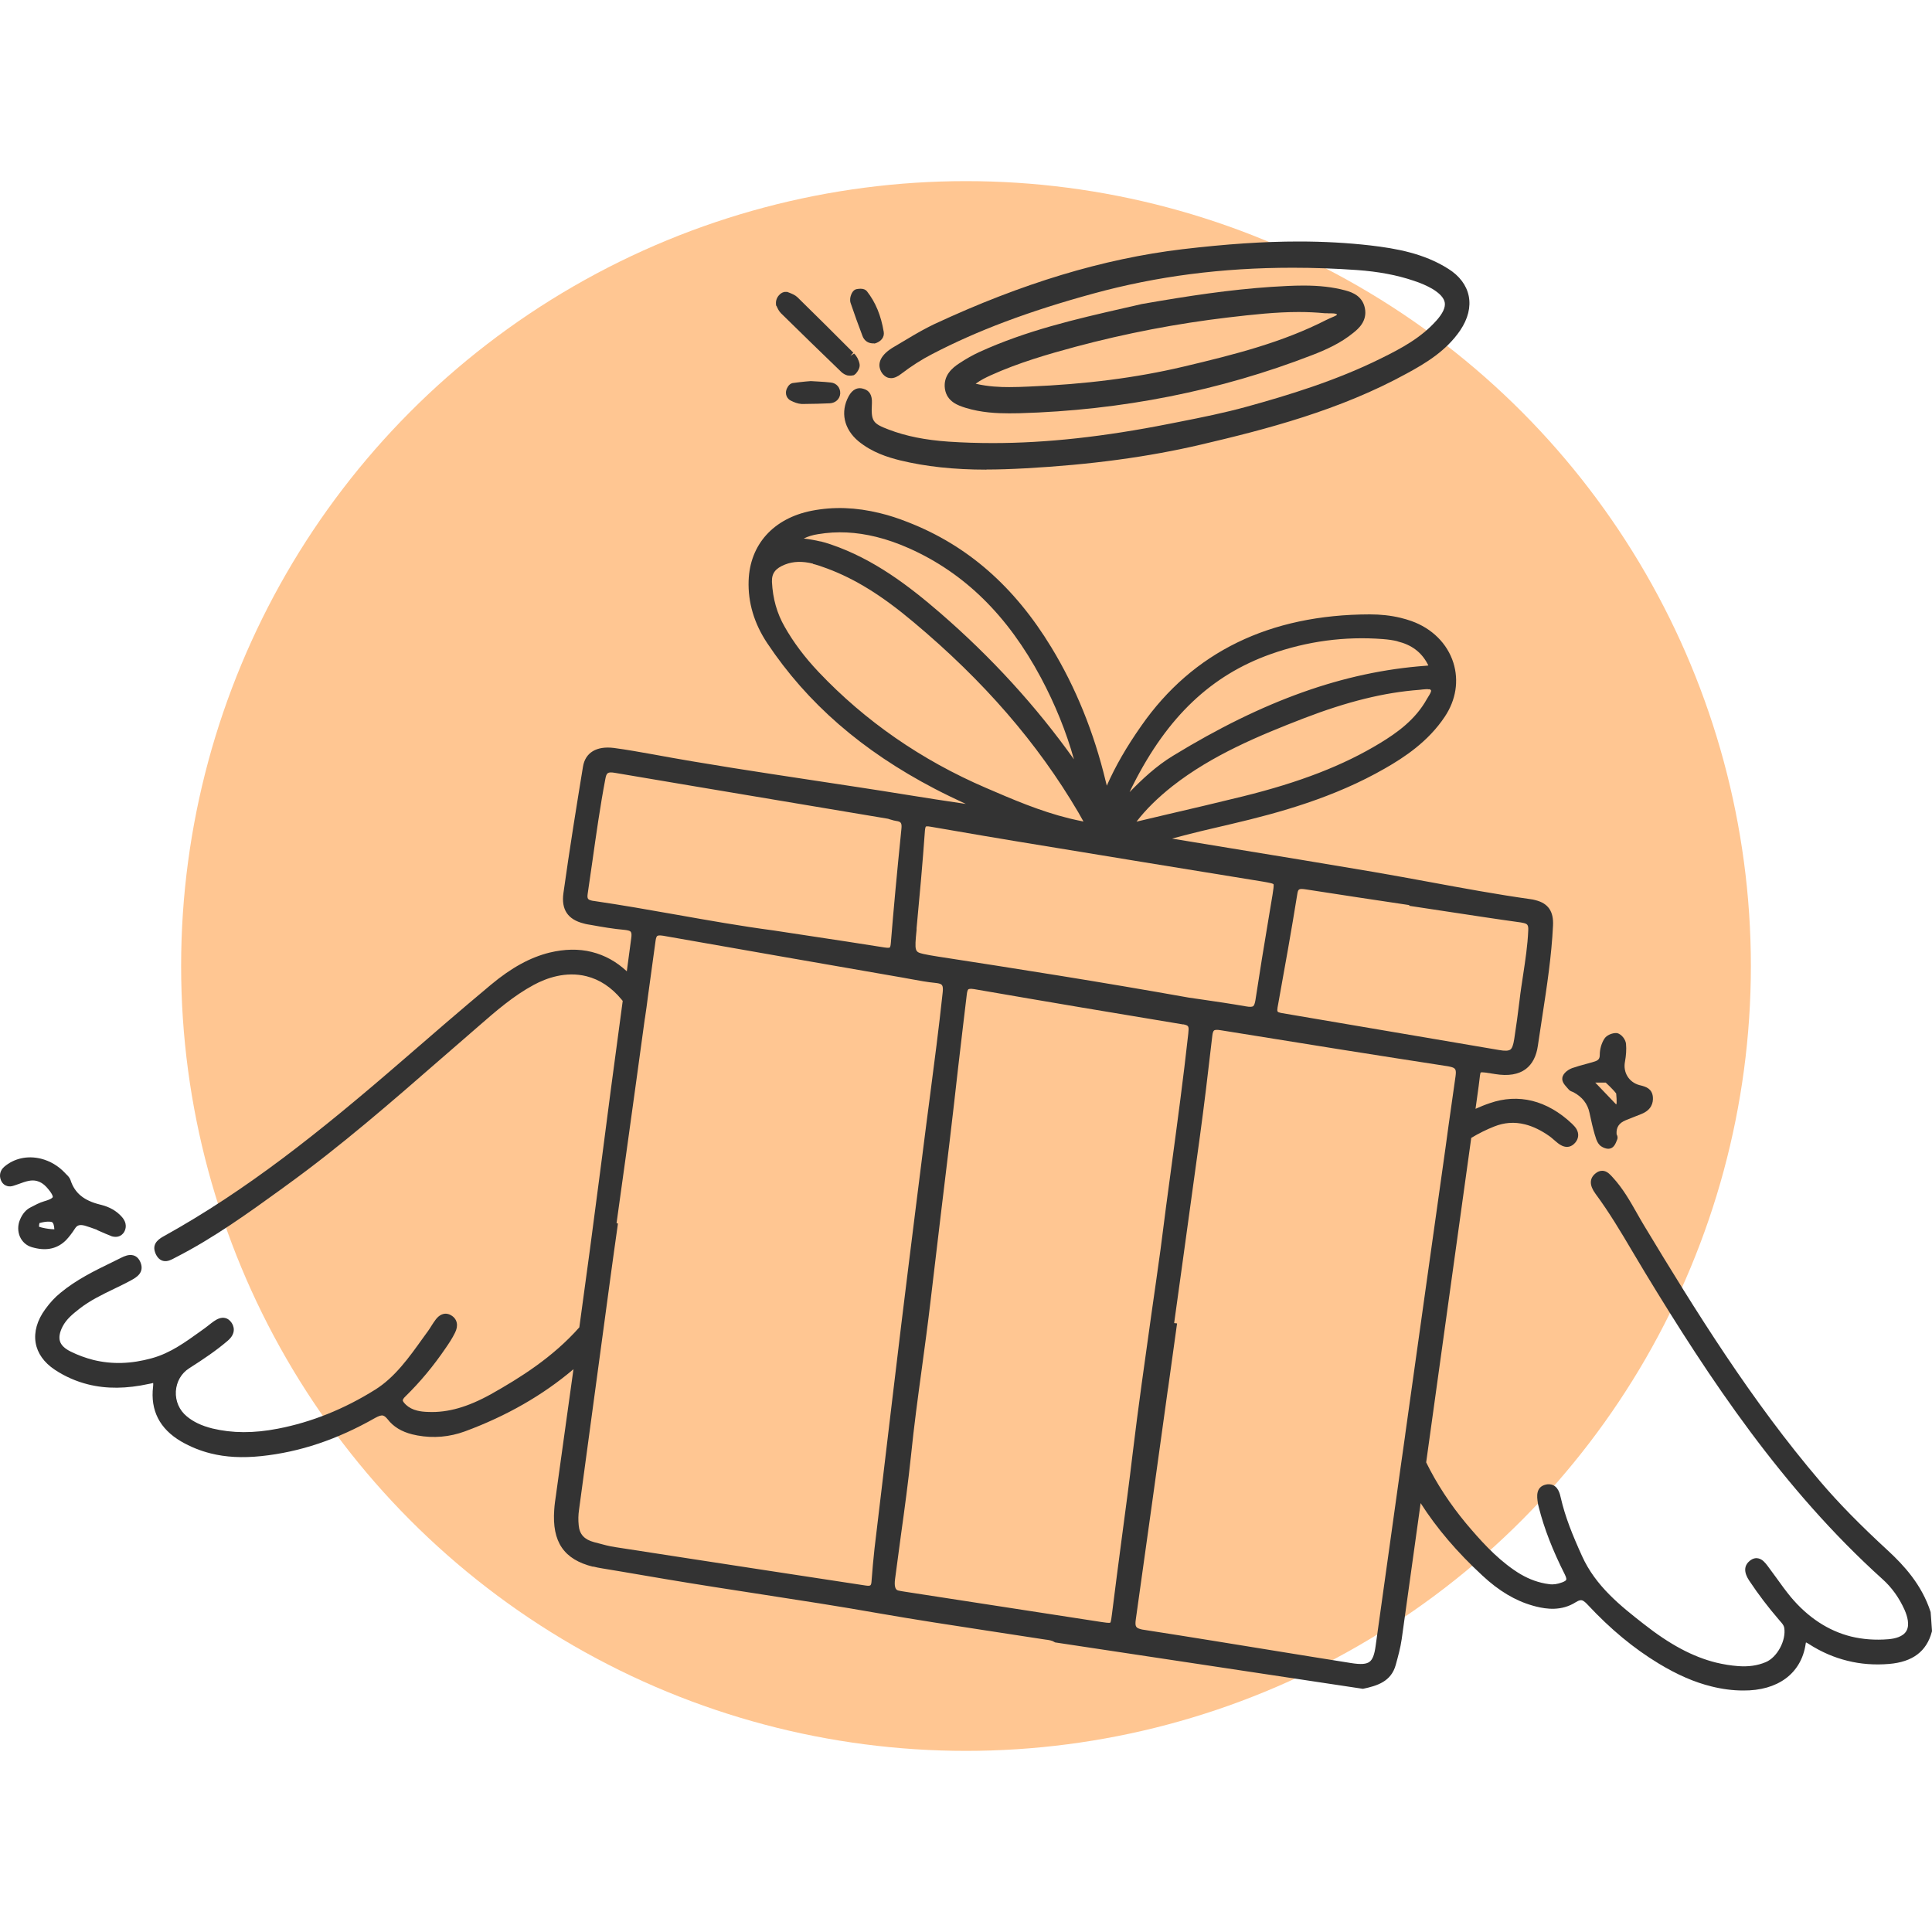 <svg width="148" height="148" viewBox="0 0 148 148" fill="none" xmlns="http://www.w3.org/2000/svg">
  <circle cx="74" cy="74" r="60.125" fill="#FFC692"/>
  <path d="M123.014 87.972C122.934 87.955 122.669 87.872 122.509 87.679C122.405 87.562 122.333 87.411 122.285 87.285C122.237 87.143 122.197 87.017 122.157 86.883C122.021 86.415 121.9 85.895 121.764 85.251C121.62 84.555 121.211 84.028 120.514 83.659C120.378 83.609 120.25 83.567 120.162 83.45L120.058 83.333C119.866 83.115 119.641 82.881 119.681 82.571C119.737 82.169 120.21 81.901 120.45 81.817C120.779 81.7 121.123 81.608 121.46 81.516C121.708 81.449 121.948 81.382 122.189 81.306C122.453 81.214 122.549 81.089 122.549 80.812C122.549 80.377 122.677 79.933 122.886 79.598C123.062 79.288 123.535 79.112 123.863 79.137H123.871C124.248 79.23 124.536 79.665 124.56 79.966C124.6 80.394 124.568 80.854 124.48 81.331C124.32 82.152 124.784 82.906 125.585 83.124L125.722 83.157C126.058 83.249 126.563 83.383 126.619 84.045C126.651 84.463 126.523 85.033 125.722 85.343L125.217 85.544C124.993 85.627 124.768 85.719 124.544 85.812C124.015 86.029 123.799 86.364 123.839 86.892C123.887 86.967 123.959 87.143 123.871 87.327C123.767 87.595 123.647 87.888 123.374 87.972C123.246 88.022 123.102 87.997 123.006 87.972H123.014ZM123.807 84.606C123.887 84.555 123.807 83.768 123.807 83.768C123.583 83.459 123.006 82.931 123.006 82.931H122.205L123.807 84.606Z" fill="#333333"/>
  <path d="M45.436 120.02C43.201 119.467 42.28 118.128 42.456 115.657C42.48 115.272 42.536 114.895 42.592 114.518L42.656 114.049C42.889 112.374 43.121 110.7 43.353 109.033C43.545 107.651 43.738 106.27 43.93 104.888C41.583 106.881 38.787 108.48 35.607 109.653C34.437 110.08 33.211 110.189 31.978 109.963C31.849 109.938 31.713 109.912 31.585 109.879C30.752 109.67 30.135 109.293 29.695 108.723C29.566 108.564 29.454 108.472 29.342 108.439C29.206 108.405 29.022 108.464 28.733 108.623C25.817 110.281 22.965 111.236 20.009 111.545C18.559 111.696 17.294 111.629 16.132 111.336C15.331 111.135 14.57 110.825 13.865 110.415C12.231 109.452 11.51 108.045 11.726 106.228C11.75 106.01 11.734 105.943 11.726 105.926C11.734 105.96 11.646 105.96 11.422 106.01C9.699 106.387 8.169 106.404 6.751 106.052C5.846 105.826 4.981 105.449 4.188 104.921C3.371 104.377 2.866 103.665 2.73 102.861C2.594 102.032 2.842 101.145 3.467 100.291C3.835 99.78 4.22 99.369 4.636 99.034C5.838 98.038 7.232 97.351 8.578 96.698L9.291 96.346C9.523 96.229 9.867 96.078 10.196 96.162C10.444 96.221 10.636 96.405 10.757 96.69C11.093 97.494 10.428 97.862 10.068 98.063C9.627 98.306 9.17 98.524 8.722 98.741C7.785 99.194 6.903 99.621 6.094 100.249C5.574 100.659 5.093 101.044 4.797 101.614C4.564 102.066 4.5 102.451 4.596 102.753C4.692 103.054 4.965 103.314 5.405 103.531C5.974 103.816 6.559 104.025 7.144 104.176C8.578 104.528 10.052 104.486 11.646 104.042C13.04 103.657 14.169 102.836 15.371 101.974L15.731 101.714C15.812 101.656 15.892 101.589 15.98 101.522C16.116 101.413 16.244 101.312 16.388 101.212C16.621 101.053 16.933 100.885 17.262 100.969C17.446 101.011 17.606 101.136 17.734 101.321C17.886 101.538 18.151 102.116 17.43 102.719C16.557 103.464 15.627 104.092 14.498 104.813C13.889 105.198 13.52 105.843 13.472 106.58C13.432 107.333 13.737 108.028 14.306 108.497C14.818 108.924 15.435 109.217 16.268 109.427C17.798 109.795 19.433 109.804 21.283 109.444C23.855 108.949 26.362 107.945 28.741 106.454C30.255 105.508 31.337 103.984 32.386 102.518L32.787 101.965C32.883 101.831 32.971 101.697 33.051 101.563C33.155 101.396 33.267 101.228 33.388 101.069C33.66 100.718 33.988 100.575 34.325 100.659C34.405 100.676 34.493 100.718 34.573 100.768C35.03 101.044 35.134 101.555 34.853 102.099C34.645 102.526 34.381 102.92 34.149 103.255C33.211 104.637 32.178 105.876 31.072 106.956C30.872 107.141 30.856 107.241 30.856 107.275C30.856 107.316 30.888 107.409 31.096 107.61C31.329 107.827 31.617 107.978 31.97 108.062C32.202 108.12 32.474 108.154 32.827 108.162C34.317 108.221 35.839 107.785 37.617 106.797C39.82 105.558 42.344 103.984 44.379 101.681C44.947 97.577 45.452 93.801 45.925 90.133C46.501 85.644 47.094 81.164 47.703 76.675L47.607 76.558C46.838 75.629 45.933 75.034 44.923 74.783C43.337 74.389 41.855 74.925 40.894 75.444C39.348 76.273 37.986 77.454 36.672 78.601L36.247 78.97C35.43 79.673 34.613 80.385 33.796 81.097C29.991 84.413 26.058 87.838 21.9 90.836L21.651 91.02C19.056 92.896 16.372 94.839 13.464 96.321L13.384 96.363C13.136 96.497 12.823 96.673 12.495 96.589C12.263 96.531 12.079 96.363 11.942 96.087C11.91 96.011 11.886 95.961 11.87 95.903C11.638 95.199 12.263 94.856 12.599 94.671C18.896 91.171 24.431 86.775 30.824 81.239C32.995 79.355 35.302 77.362 37.617 75.428C39.188 74.121 40.613 73.343 42.095 72.974C43.241 72.698 44.331 72.672 45.332 72.924C46.333 73.175 47.214 73.661 48.016 74.406L48.352 71.894C48.432 71.358 48.304 71.324 48.096 71.274C48.023 71.257 47.935 71.24 47.839 71.232C46.974 71.157 46.109 71.006 45.276 70.855L45.027 70.814C44.923 70.797 44.819 70.772 44.731 70.746C43.497 70.445 42.985 69.675 43.161 68.418C43.633 65.027 44.186 61.619 44.659 58.73C44.835 57.649 45.7 57.13 47.03 57.297C48.039 57.431 49.049 57.616 49.994 57.783C54.024 58.529 58.141 59.148 62.123 59.751C64.542 60.12 66.961 60.48 69.381 60.873C70.919 61.124 72.457 61.359 73.987 61.585C73.194 61.217 72.385 60.831 71.6 60.421C66.032 57.515 61.834 53.864 58.766 49.258C57.765 47.751 57.292 46.143 57.348 44.485C57.444 41.705 59.255 39.703 62.179 39.126C63.861 38.799 65.567 38.858 67.41 39.31C68.107 39.477 68.828 39.712 69.565 40.005C74.107 41.78 77.696 44.912 80.54 49.593C82.406 52.658 83.8 56.108 84.698 59.835C84.722 59.952 84.754 60.069 84.786 60.187C85.435 58.713 86.284 57.23 87.437 55.589C91.379 49.945 97.267 47.081 104.925 47.064C105.75 47.064 106.551 47.148 107.304 47.332C107.585 47.399 107.857 47.483 108.122 47.575C109.7 48.136 110.869 49.3 111.334 50.766C111.767 52.147 111.534 53.621 110.677 54.903C109.403 56.82 107.561 58.026 106.095 58.864C102.209 61.099 97.996 62.263 94.383 63.109C92.837 63.469 91.307 63.821 89.784 64.24L94.102 64.951C97.787 65.555 101.48 66.157 105.166 66.785C106.648 67.037 108.122 67.313 109.596 67.581C112.095 68.042 114.675 68.519 117.238 68.879C117.374 68.896 117.502 68.921 117.615 68.954C118.6 69.197 119.024 69.817 118.968 70.906C118.856 73.242 118.496 75.578 118.151 77.831C118.031 78.593 117.919 79.347 117.807 80.109C117.695 80.913 117.382 81.507 116.894 81.884C116.333 82.311 115.54 82.445 114.53 82.278L114.426 82.261C113.962 82.186 113.521 82.11 113.425 82.16C113.393 82.211 113.353 82.495 113.329 82.747C113.313 82.881 113.297 83.031 113.273 83.199C113.273 83.199 113.096 84.463 113.032 84.941C113.385 84.782 113.753 84.631 114.13 84.505C115.219 84.128 116.309 84.07 117.366 84.329C118.424 84.589 119.473 85.183 120.426 86.088C120.547 86.205 120.675 86.339 120.771 86.498C120.971 86.858 120.931 87.227 120.667 87.537C120.37 87.88 120.05 87.888 119.834 87.83C119.593 87.771 119.385 87.612 119.249 87.495C119.169 87.428 119.089 87.361 119 87.285C118.904 87.202 118.808 87.118 118.704 87.043C118.063 86.59 117.43 86.281 116.813 86.13C116.004 85.929 115.235 85.987 114.458 86.297C113.865 86.532 113.273 86.825 112.704 87.168L109.251 112.023C110.052 113.656 111.086 115.23 112.311 116.704C113.321 117.901 114.514 119.258 115.972 120.263C116.669 120.749 117.35 121.067 118.071 121.243C118.263 121.293 118.464 121.326 118.664 121.352C118.992 121.402 119.297 121.352 119.665 121.218C119.842 121.151 119.954 121.084 119.978 121.017C119.994 120.983 120.002 120.883 119.882 120.631C118.944 118.772 118.287 117.089 117.879 115.465L117.855 115.364C117.831 115.289 117.807 115.197 117.799 115.079C117.735 114.661 117.631 113.899 118.432 113.723C118.584 113.689 118.712 113.698 118.84 113.723C119.369 113.857 119.497 114.443 119.561 114.728C119.898 116.201 120.458 117.583 121.187 119.191C122.229 121.511 124.175 123.043 125.898 124.391C127.917 125.982 129.679 126.92 131.465 127.364C132.026 127.498 132.587 127.59 133.156 127.632C133.957 127.691 134.63 127.59 135.255 127.331C136.136 126.971 136.841 125.664 136.681 124.693C136.649 124.509 136.52 124.358 136.368 124.19L136.248 124.048C135.447 123.119 134.718 122.164 134.021 121.117C133.861 120.874 133.356 120.121 134.037 119.568C134.309 119.342 134.558 119.342 134.718 119.384C135.022 119.459 135.231 119.727 135.399 119.945C135.663 120.296 135.879 120.59 136.088 120.883C136.432 121.368 136.801 121.871 137.177 122.331C138.499 123.906 140.053 124.927 141.792 125.363C142.689 125.581 143.65 125.656 144.659 125.572C145.148 125.53 145.789 125.388 146.045 124.927C146.302 124.467 146.109 123.805 145.901 123.328C145.485 122.398 144.916 121.603 144.203 120.966C136.56 114.074 130.937 105.6 126.002 97.46C125.69 96.949 125.385 96.438 125.081 95.919C124.192 94.412 123.27 92.863 122.221 91.447C121.748 90.803 121.748 90.275 122.221 89.89C122.381 89.756 122.549 89.689 122.725 89.689C122.782 89.689 122.838 89.689 122.894 89.706C123.166 89.773 123.358 89.99 123.535 90.183C124.328 91.045 124.864 92 125.393 92.93C125.577 93.248 125.754 93.574 125.946 93.884C129.895 100.433 134.189 107.342 139.452 113.505C140.846 115.138 142.448 116.779 144.659 118.814C145.813 119.886 147.223 121.385 147.896 123.495L147.944 124.132C147.96 124.383 148 124.952 148 124.952L147.984 125.011C147.583 126.51 146.51 127.314 144.716 127.465C143.618 127.557 142.545 127.481 141.519 127.222C140.494 126.971 139.508 126.544 138.571 125.941C138.523 125.907 138.419 125.849 138.347 125.815C138.339 125.849 138.323 125.899 138.315 125.974C137.97 128.202 136.184 129.525 133.532 129.5C132.731 129.5 131.914 129.391 131.113 129.19C129.807 128.872 128.485 128.294 127.059 127.431C125.153 126.276 123.382 124.81 121.644 122.951C121.492 122.784 121.324 122.624 121.179 122.591C121.107 122.574 120.979 122.566 120.715 122.733C119.617 123.437 118.448 123.261 117.671 123.068L117.422 123.001C116.084 122.624 114.819 121.871 113.561 120.698C111.614 118.898 110.06 117.072 108.827 115.146C108.346 118.622 107.865 122.097 107.377 125.564C107.28 126.242 107.096 126.895 106.92 127.54C106.567 128.821 105.494 129.14 104.429 129.366H104.372L80.82 125.815L80.764 125.782C80.684 125.731 80.588 125.689 80.476 125.664C80.348 125.631 80.212 125.614 80.075 125.597L79.851 125.564C78.465 125.346 77.087 125.137 75.701 124.927C72.954 124.509 70.11 124.073 67.322 123.587C64.342 123.06 61.306 122.591 58.366 122.139C55.962 121.77 53.479 121.385 51.036 120.975L49.113 120.648C48.12 120.481 47.126 120.305 46.133 120.146C45.885 120.104 45.652 120.062 45.436 120.003V120.02ZM47.335 93.742L47.294 94.043C47.118 95.249 46.958 96.455 46.79 97.661L44.355 115.666C44.298 116.051 44.29 116.444 44.331 116.846C44.395 117.541 44.763 117.935 45.508 118.136L45.861 118.228C46.053 118.278 46.245 118.329 46.437 118.379C46.678 118.437 46.918 118.488 47.158 118.521C51.028 119.124 54.889 119.71 58.75 120.305L66.32 121.46C66.577 121.502 66.657 121.46 66.681 121.435C66.721 121.402 66.753 121.301 66.761 121.159C66.825 120.28 66.905 119.417 66.993 118.613L67.674 112.902C68.131 109.083 68.58 105.265 69.044 101.446C69.413 98.406 69.797 95.375 70.174 92.335L70.719 88.006C70.879 86.708 71.055 85.401 71.223 84.103C71.568 81.449 71.928 78.71 72.216 76.005C72.273 75.453 72.144 75.394 71.904 75.335C71.824 75.319 71.736 75.302 71.64 75.294C71.023 75.235 70.398 75.118 69.805 75.009L69.164 74.892C63.044 73.828 56.924 72.765 50.811 71.684C50.507 71.634 50.387 71.668 50.347 71.701C50.307 71.735 50.251 71.818 50.218 72.078C50.026 73.502 49.834 74.917 49.634 76.34C49.57 76.885 49.489 77.429 49.409 77.973L49.393 78.057C48.961 81.239 48.52 84.413 48.08 87.587L47.23 93.7L47.335 93.725V93.742ZM90.634 78.476C85.555 77.638 80.324 76.759 74.62 75.771C74.315 75.721 74.211 75.763 74.179 75.788C74.131 75.83 74.091 75.947 74.067 76.123C73.971 76.927 73.875 77.731 73.779 78.534C73.65 79.606 73.522 80.67 73.402 81.742C72.986 85.485 72.537 89.22 72.08 92.963C71.808 95.207 71.544 97.46 71.279 99.704C71.079 101.421 70.847 103.129 70.614 104.846C70.318 107.015 70.013 109.268 69.789 111.487C69.573 113.538 69.293 115.615 69.012 117.625C68.86 118.739 68.708 119.861 68.564 120.975C68.499 121.494 68.577 121.781 68.796 121.837C68.94 121.871 69.124 121.904 69.357 121.938C74.356 122.708 79.346 123.479 84.345 124.249C84.577 124.283 84.978 124.35 85.058 124.299C85.106 124.241 85.154 123.872 85.178 123.671C85.419 121.703 85.683 119.744 85.939 117.784C86.22 115.666 86.508 113.547 86.756 111.428C87.189 107.827 87.71 104.176 88.206 100.642C88.439 99.001 88.679 97.36 88.903 95.71C89.176 93.541 89.464 91.364 89.76 89.195C90.201 85.921 90.658 82.537 91.026 79.196C91.082 78.652 91.074 78.576 90.754 78.493C90.714 78.484 90.674 78.476 90.634 78.467V78.476ZM89.472 106.37C88.655 112.274 87.838 118.169 87.005 124.073C86.933 124.609 87.021 124.71 87.413 124.81C87.477 124.827 87.558 124.844 87.638 124.852C91.154 125.396 94.671 125.974 98.188 126.544C99.958 126.828 101.729 127.121 103.499 127.398C104.236 127.515 104.669 127.49 104.917 127.297C105.15 127.121 105.294 126.745 105.382 126.066L107.304 112.324C107.417 111.545 107.529 110.775 107.633 110.005L107.657 109.812C108.682 102.518 109.7 95.216 110.733 87.922L110.965 86.222L111.502 82.437C111.574 81.909 111.486 81.817 111.126 81.725C111.07 81.708 111.006 81.7 110.933 81.683C105.654 80.871 99.958 79.966 93.51 78.92C93.181 78.861 93.053 78.903 93.005 78.936C92.941 78.987 92.893 79.121 92.869 79.338C92.524 82.345 92.228 84.782 91.924 87.009C91.483 90.25 91.034 93.491 90.586 96.731L89.945 101.354L90.169 101.379L89.48 106.345L89.472 106.37ZM68.099 62.741C68.051 62.724 67.995 62.716 67.947 62.707L59.607 61.309C55.442 60.614 51.284 59.91 47.126 59.207C46.541 59.106 46.461 59.207 46.373 59.667C45.973 61.769 45.668 63.938 45.372 66.032C45.26 66.844 45.14 67.656 45.019 68.469C44.963 68.862 45.051 68.921 45.324 68.988C45.38 69.005 45.444 69.013 45.516 69.021C47.639 69.331 49.778 69.708 51.853 70.076C54.272 70.504 56.772 70.947 59.239 71.274L62.163 71.718C64.029 72.003 65.896 72.279 67.754 72.58C68.075 72.631 68.147 72.589 68.163 72.58C68.163 72.58 68.227 72.513 68.243 72.229C68.451 69.658 68.708 66.886 69.052 63.503C69.1 63.042 69.004 62.967 68.764 62.908L68.668 62.892C68.604 62.883 68.531 62.866 68.459 62.85L68.107 62.749L68.099 62.741ZM97.331 67.648C97.179 67.606 96.978 67.581 96.722 67.531C90.481 66.517 84.249 65.504 78.016 64.474C76.27 64.189 74.532 63.888 72.785 63.587L71.319 63.335C71.007 63.277 70.943 63.31 70.927 63.319C70.927 63.319 70.879 63.36 70.855 63.612C70.678 66.115 70.446 68.653 70.214 71.106V71.232C70.046 72.907 70.086 72.915 70.727 73.075C71.007 73.141 71.367 73.2 71.832 73.275C77.816 74.197 84.281 75.21 91.082 76.424L92.012 76.558C93.053 76.709 94.263 76.885 95.456 77.094C95.737 77.144 95.921 77.136 96.001 77.077C96.073 77.019 96.129 76.868 96.169 76.633C96.49 74.515 96.834 72.413 97.187 70.311L97.483 68.536C97.539 68.184 97.595 67.807 97.555 67.732C97.555 67.732 97.515 67.69 97.331 67.648ZM107.937 69.331C105.31 68.938 102.674 68.544 100.055 68.134C99.494 68.05 99.446 68.1 99.382 68.469C98.925 71.316 98.404 74.205 97.9 76.994L97.868 77.169C97.811 77.513 97.868 77.529 98.068 77.58C98.1 77.588 98.14 77.597 98.18 77.605C100.96 78.074 103.732 78.551 106.503 79.02C109.275 79.489 112.055 79.966 114.827 80.435C115.291 80.519 115.556 80.502 115.7 80.402C115.836 80.301 115.924 80.058 115.996 79.606C116.149 78.618 116.285 77.622 116.405 76.625C116.477 75.98 116.581 75.335 116.677 74.691C116.845 73.577 117.022 72.43 117.07 71.282C117.094 70.839 116.99 70.772 116.709 70.705C116.645 70.688 116.581 70.68 116.501 70.663C114.667 70.412 112.832 70.127 110.997 69.85C110.1 69.716 107.961 69.39 107.961 69.39V69.34H107.937V69.331ZM62.283 43.179C61.458 42.978 60.777 42.995 60.136 43.246C59.399 43.539 59.111 43.916 59.135 44.577C59.199 45.858 59.519 46.989 60.112 48.019C60.785 49.208 61.634 50.339 62.708 51.477C66.28 55.246 70.598 58.235 75.525 60.354C77.56 61.233 79.659 62.138 81.902 62.691C82.27 62.783 82.639 62.858 82.999 62.933C82.863 62.691 82.735 62.456 82.599 62.222C79.483 56.921 75.357 52.156 69.974 47.651C67.554 45.616 65.511 44.351 63.356 43.547C62.916 43.38 62.579 43.271 62.267 43.195L62.283 43.179ZM109.475 52.809C109.339 52.776 109.155 52.801 108.971 52.817C108.899 52.826 108.819 52.834 108.746 52.843C106.039 53.044 103.219 53.739 99.87 55.028C96.45 56.351 92.853 57.842 89.817 60.22C88.695 61.108 87.79 61.995 87.061 62.942L89.4 62.389C91.339 61.937 93.277 61.485 95.208 61.007C99.582 59.927 102.922 58.629 105.726 56.921C107.008 56.142 108.426 55.137 109.307 53.546C109.339 53.487 109.379 53.429 109.419 53.362C109.523 53.194 109.668 52.96 109.62 52.876C109.604 52.851 109.564 52.809 109.483 52.792L109.475 52.809ZM107.056 49.124C106.72 49.041 106.359 48.99 105.943 48.957C103.027 48.731 100.135 49.116 97.331 50.112C92.789 51.729 89.448 54.894 86.82 60.086C86.716 60.287 86.62 60.48 86.532 60.681C87.501 59.684 88.583 58.671 89.849 57.901C96.794 53.655 102.947 51.461 109.227 51C109.315 51 109.379 50.983 109.419 50.975C109.403 50.941 109.379 50.891 109.339 50.824C108.867 49.945 108.122 49.392 107.056 49.133V49.124ZM62.852 41.47C63.116 41.537 63.38 41.613 63.645 41.705C66.945 42.827 69.629 44.887 72.024 46.955C75.942 50.347 79.378 54.107 82.27 58.169C81.677 56.05 80.828 53.956 79.739 51.913C77.191 47.148 73.891 43.907 69.669 42.015C68.804 41.63 67.947 41.328 67.122 41.127C65.584 40.75 64.133 40.675 62.675 40.918C62.283 40.976 61.914 41.085 61.57 41.253C62.003 41.303 62.427 41.378 62.852 41.479V41.47Z" fill="#333333"/>
  <path d="M61.682 30.944C62.315 30.944 62.948 30.919 63.573 30.894C64.013 30.869 64.342 30.559 64.366 30.14C64.382 29.696 64.077 29.345 63.645 29.303C63.34 29.269 63.028 29.244 62.684 29.227C62.499 29.219 62.307 29.211 62.107 29.194L61.706 29.227C61.402 29.261 61.049 29.294 60.713 29.345C60.4 29.412 60.264 29.797 60.248 29.839C60.128 30.182 60.272 30.55 60.601 30.701C60.841 30.818 61.105 30.927 61.386 30.944H61.682Z" fill="#333333"/>
  <path d="M65.135 28.775C65.199 28.775 65.255 28.775 65.311 28.758L65.407 28.742L65.543 28.641C65.664 28.507 65.904 28.197 65.848 27.887C65.784 27.561 65.624 27.268 65.431 27.084L65.143 27.259L65.367 27.017C63.941 25.584 62.523 24.178 61.089 22.771C60.905 22.595 60.665 22.503 60.456 22.419L60.296 22.36H60.184C60.008 22.352 59.808 22.453 59.663 22.628C59.495 22.821 59.415 23.072 59.447 23.315V23.39L59.495 23.457C59.567 23.617 59.655 23.818 59.816 23.985C61.354 25.501 62.908 27.008 64.462 28.507C64.59 28.624 64.758 28.716 64.911 28.758C65.007 28.775 65.079 28.775 65.143 28.775H65.135Z" fill="#333333"/>
  <path d="M66.985 26.322C67.506 26.179 67.763 25.819 67.698 25.425C67.49 24.169 67.073 23.156 66.409 22.31C66.305 22.185 66.144 22.118 65.92 22.118C65.816 22.118 65.696 22.134 65.608 22.151C65.335 22.21 65.215 22.528 65.175 22.654C65.143 22.746 65.087 22.989 65.159 23.206C65.455 24.077 65.76 24.923 66.08 25.76C66.096 25.819 66.144 25.903 66.208 25.986C66.369 26.196 66.609 26.305 66.889 26.305H66.977L66.985 26.322Z" fill="#333333"/>
  <path d="M77.311 31.664C76.382 31.664 75.165 31.614 73.955 31.237C73.426 31.07 72.537 30.785 72.385 29.788C72.241 28.775 72.946 28.18 73.49 27.829C74.011 27.485 74.516 27.201 75.004 26.975C78.625 25.317 82.415 24.446 86.076 23.608L87.469 23.29C91.114 22.654 94.183 22.193 97.395 21.975C98.204 21.925 99.029 21.875 99.854 21.875C101.088 21.875 102.105 21.992 103.043 22.243C103.651 22.402 104.372 22.704 104.557 23.608C104.757 24.613 104.028 25.208 103.675 25.492C102.682 26.305 101.537 26.807 100.543 27.192C93.486 29.931 85.923 31.438 78.064 31.656C77.808 31.656 77.552 31.664 77.287 31.664H77.311ZM101.713 23.994C101.633 23.994 101.553 23.994 101.481 23.994C100.848 23.935 100.191 23.901 99.494 23.901C97.747 23.901 96.001 24.094 94.07 24.32C90.169 24.781 86.244 25.534 82.39 26.564C80.276 27.134 78.016 27.787 75.894 28.75C75.533 28.918 75.149 29.093 74.74 29.395C75.709 29.621 76.607 29.654 77.303 29.654C77.792 29.654 78.273 29.638 78.81 29.613C83.151 29.437 87.029 28.943 90.65 28.088C94.655 27.142 98.244 26.221 101.593 24.513C101.681 24.471 101.777 24.429 101.881 24.379C102.041 24.312 102.378 24.169 102.418 24.119C102.41 24.052 102.338 24.002 101.921 24.002H101.713V23.994Z" fill="#333333"/>
  <path d="M75.573 35.968C76.478 35.968 77.448 35.935 78.545 35.876C83.56 35.6 87.958 35.005 91.996 34.059C96.93 32.904 102.634 31.438 107.801 28.591C109.203 27.829 110.789 26.883 111.863 25.3C112.455 24.421 112.68 23.516 112.512 22.679C112.343 21.85 111.799 21.121 110.933 20.585C109.083 19.413 106.976 19.036 104.981 18.802C103.219 18.601 101.416 18.5 99.486 18.5C96.794 18.5 93.958 18.693 90.546 19.095C84.513 19.823 78.313 21.691 71.584 24.823C70.839 25.174 70.11 25.601 69.413 26.02C69.116 26.196 68.82 26.372 68.523 26.548C68.275 26.69 68.059 26.841 67.883 27C67.138 27.686 67.362 28.281 67.57 28.582C67.802 28.901 68.067 28.968 68.259 28.968C68.499 28.968 68.756 28.859 69.044 28.633C69.813 28.047 70.606 27.536 71.407 27.125C74.86 25.325 78.793 23.843 83.792 22.478C88.639 21.155 93.622 20.51 99.029 20.51C100.631 20.51 102.282 20.568 103.948 20.686C105.59 20.803 107.016 21.071 108.298 21.506C108.867 21.691 109.307 21.892 109.708 22.118C110.293 22.469 110.621 22.829 110.677 23.189C110.733 23.558 110.517 24.019 110.036 24.555C108.859 25.878 107.361 26.682 105.798 27.452C102.362 29.16 98.669 30.282 95.512 31.153C93.814 31.622 92.068 31.974 90.369 32.309L89.56 32.468C84.577 33.456 80.163 33.942 76.062 33.942C74.924 33.942 73.787 33.908 72.681 33.833C70.871 33.708 69.413 33.414 68.091 32.912C66.833 32.435 66.721 32.267 66.793 30.869C66.817 30.291 66.617 29.931 66.184 29.797C66.104 29.772 65.992 29.738 65.864 29.738C65.359 29.738 65.103 30.199 65.015 30.349C64.358 31.555 64.646 32.87 65.76 33.8C66.809 34.662 68.011 35.031 68.948 35.265C70.911 35.742 73.074 35.977 75.565 35.977L75.573 35.968Z" fill="#333333"/>
  <path d="M2.425 95.534C2.025 95.417 1.704 95.132 1.528 94.739C1.352 94.337 1.352 93.859 1.528 93.441C1.72 92.98 1.993 92.662 2.353 92.486C2.674 92.318 3.01 92.134 3.379 92.025C3.971 91.858 4.035 91.724 4.043 91.699C4.043 91.682 4.076 91.506 3.555 90.928C3.339 90.694 3.09 90.535 2.826 90.468C2.634 90.417 2.425 90.417 2.201 90.459C1.953 90.51 1.712 90.593 1.448 90.694C1.32 90.744 1.192 90.786 1.055 90.828C0.887 90.886 0.719 90.903 0.567 90.861C0.415 90.819 0.206 90.719 0.078 90.426C-0.082 90.049 0.006 89.655 0.326 89.379C1.079 88.734 2.097 88.508 3.13 88.759C3.835 88.935 4.476 89.312 4.989 89.865L5.077 89.957C5.205 90.074 5.341 90.216 5.405 90.409C5.726 91.397 6.423 91.967 7.664 92.276L7.769 92.302C8.393 92.461 8.906 92.754 9.291 93.172C9.795 93.708 9.635 94.169 9.499 94.395C9.299 94.697 8.986 94.805 8.626 94.722C8.578 94.713 8.53 94.697 8.482 94.671C8.209 94.563 7.945 94.454 7.688 94.337L7.44 94.228V94.211L7.344 94.177C7.056 94.077 6.775 93.968 6.479 93.884H6.471C6.094 93.792 5.91 93.859 5.75 94.102C5.518 94.462 5.293 94.755 5.061 94.998C4.428 95.635 3.619 95.835 2.642 95.593C2.642 95.593 2.489 95.551 2.417 95.534H2.425ZM3.026 93.683C2.978 93.884 2.994 93.976 2.994 93.976C3.066 94.001 3.13 94.018 3.194 94.035C3.539 94.119 3.851 94.161 4.164 94.169C4.148 93.851 4.076 93.641 3.955 93.608C3.859 93.583 3.571 93.541 3.026 93.692V93.683Z" fill="#333333"/>
</svg>
